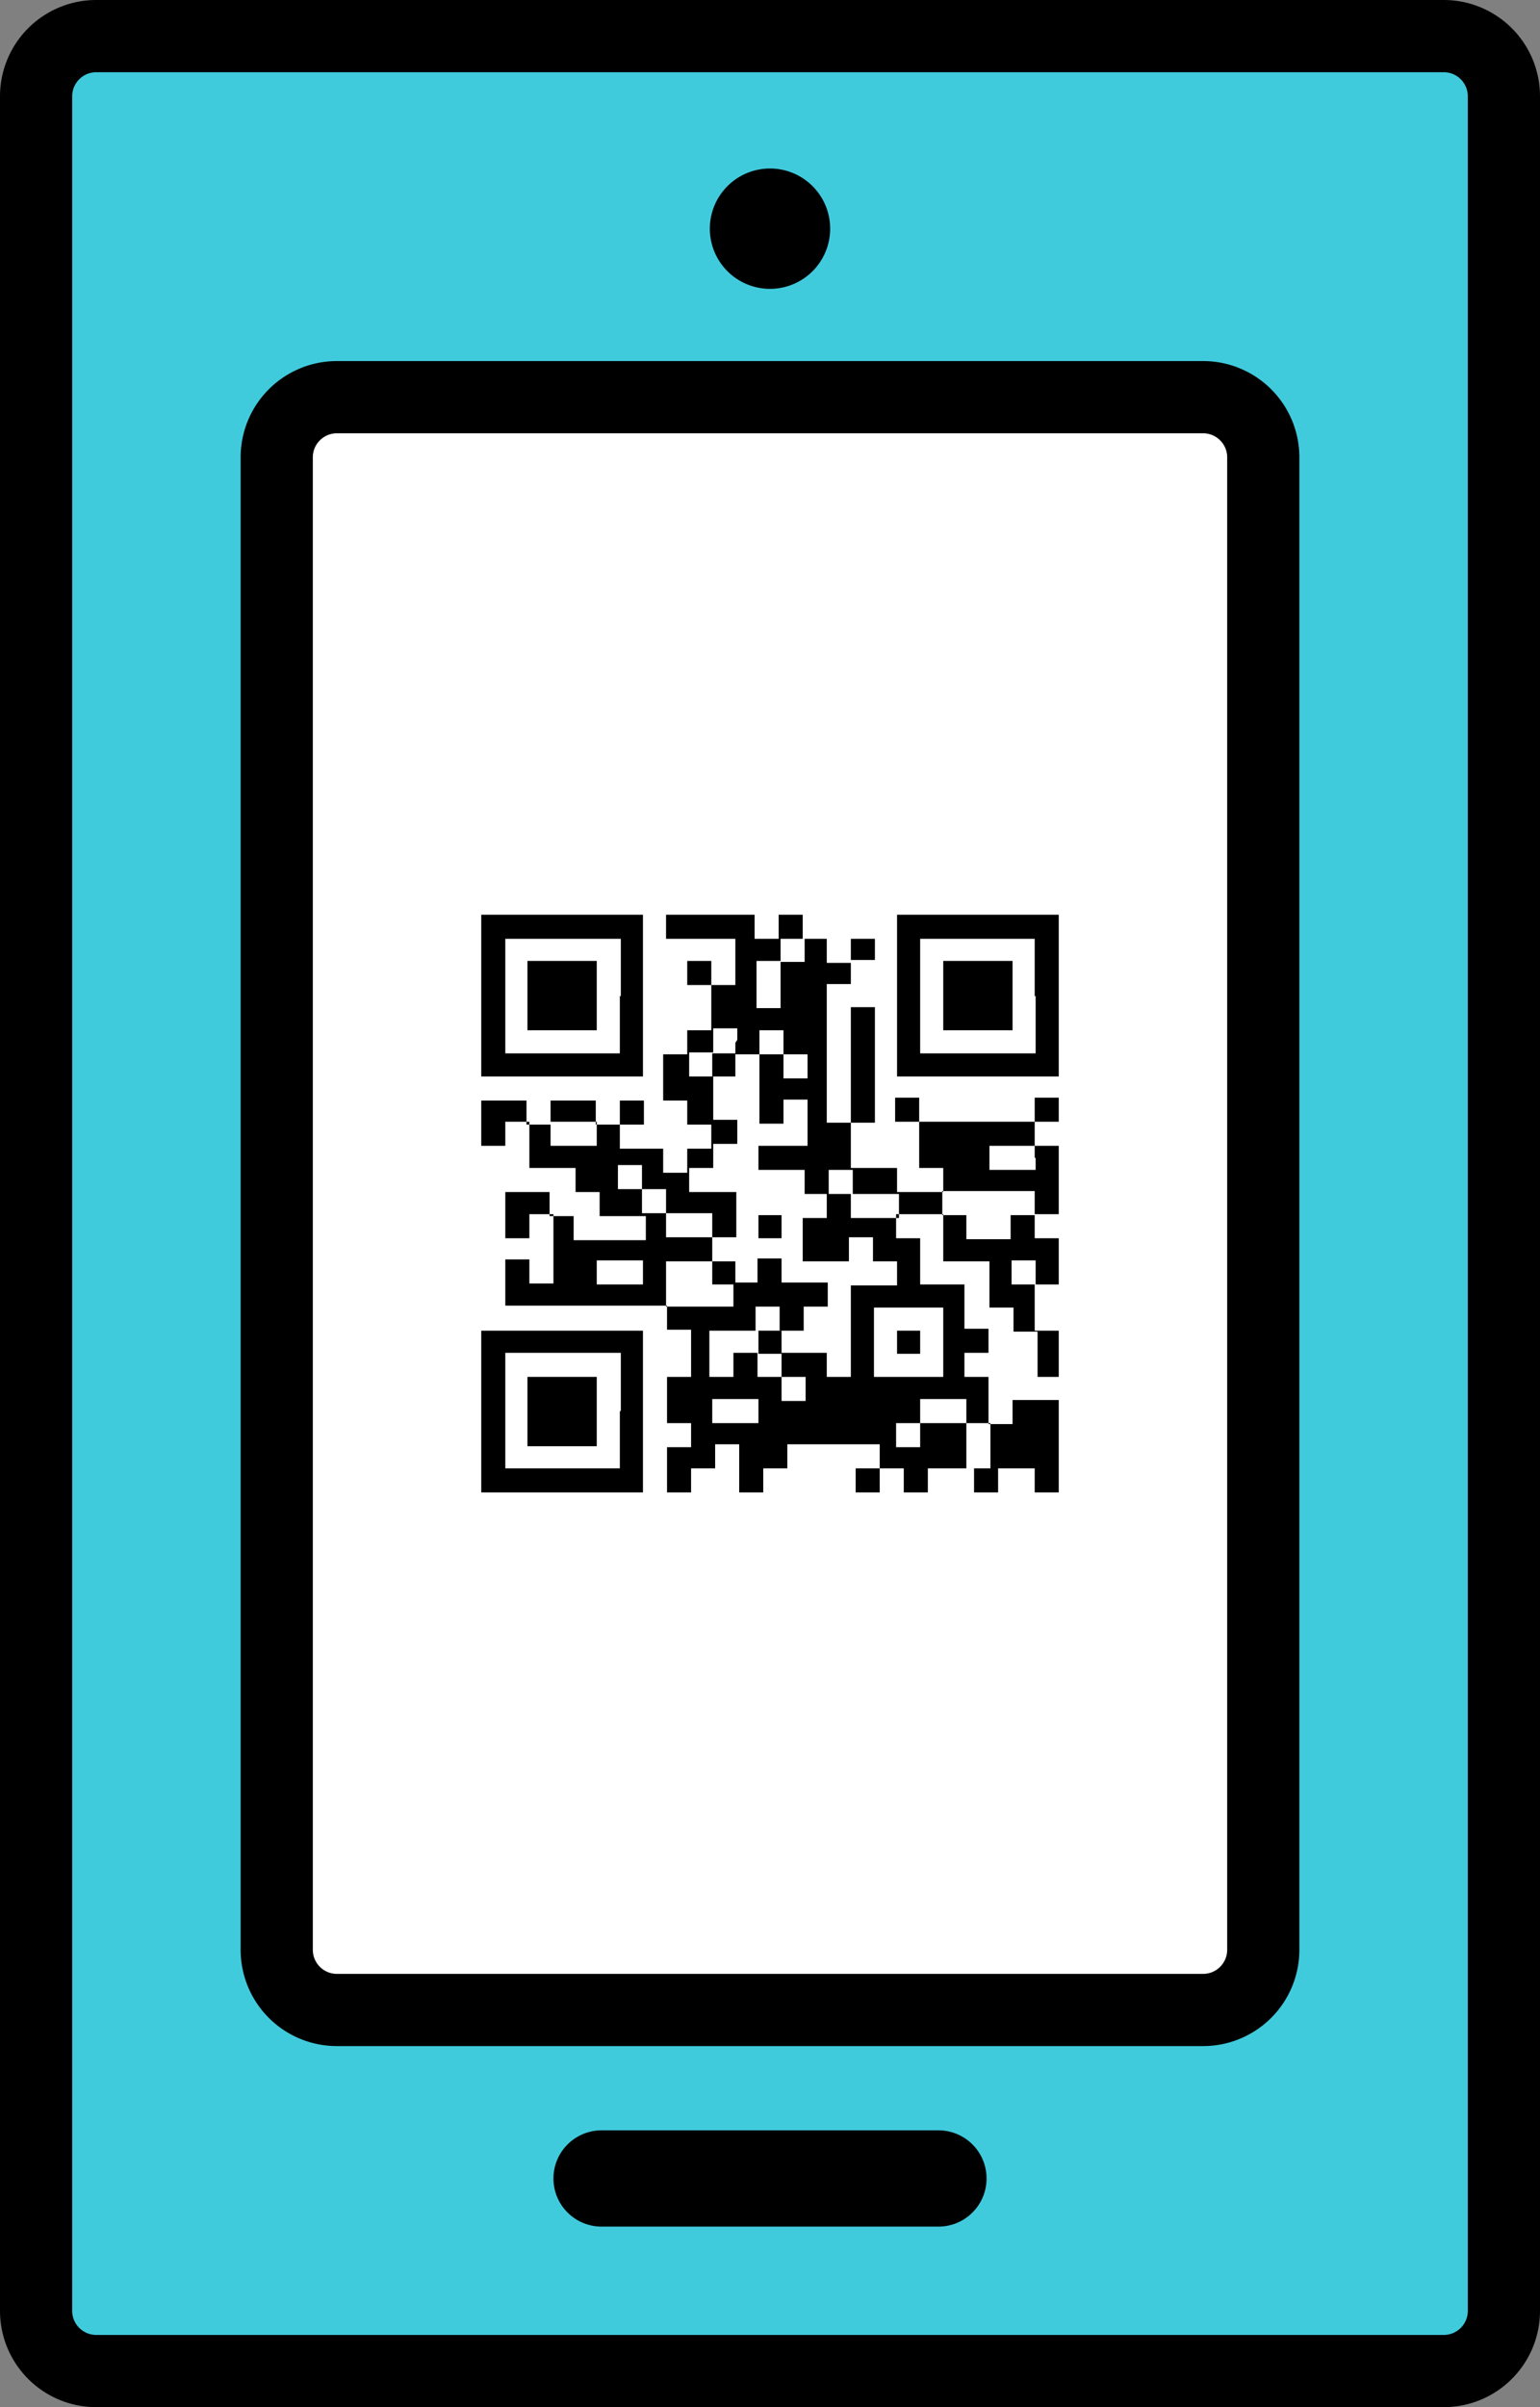 <svg xmlns="http://www.w3.org/2000/svg" xmlns:xlink="http://www.w3.org/1999/xlink" viewBox="0 0 64 100"><rect x="0" y="0" width="64" height="100" fill="#808080" stroke="none"/><defs><style>.cls-1{fill:none;}.cls-2{fill:#40cbdd;}.cls-3,.cls-4{fill:#fff;}.cls-4{stroke:#000;stroke-linecap:round;stroke-linejoin:round;stroke-width:4px;}.cls-5{clip-path:url(#clip-path);}</style><clipPath id="clip-path"><rect class="cls-1" x="20" y="38" width="24" height="24"/></clipPath></defs><title>img_function01</title><g id="レイヤー_2" data-name="レイヤー 2"><g id="design"><rect class="cls-2" x="1.5" y="1.5" width="61" height="97" rx="2.5" ry="2.5"/><path d="M60,3a1,1,0,0,1,1,1V96a1,1,0,0,1-1,1H4a1,1,0,0,1-1-1V4A1,1,0,0,1,4,3H60m0-3H4A4,4,0,0,0,0,4V96a4,4,0,0,0,4,4H60a4,4,0,0,0,4-4V4a4,4,0,0,0-4-4Z"/><rect class="cls-3" x="11.5" y="16.5" width="41" height="67" rx="2.5" ry="2.5"/><path d="M50,18a1,1,0,0,1,1,1V81a1,1,0,0,1-1,1H14a1,1,0,0,1-1-1V19a1,1,0,0,1,1-1H50m0-3H14a4,4,0,0,0-4,4V81a4,4,0,0,0,4,4H50a4,4,0,0,0,4-4V19a4,4,0,0,0-4-4Z"/><circle class="cls-3" cx="32" cy="9.5" r="0.5"/><path d="M32,7a2.5,2.5,0,1,0,2.5,2.5A2.5,2.5,0,0,0,32,7Z"/><line class="cls-4" x1="25" y1="90.5" x2="39" y2="90.5"/><g class="cls-5"><path d="M20,41.36v3.36h6.72V38H20v3.36Zm5.76,0v2.4H21V39h4.8v2.4Z"/><path d="M27.68,38.48V39h2.88v1.92h-1v-1h-1v1h1V42.8h-1v1h-1v1.92h1v1h1v1h-1v1h-1v-1H25.76v-1h1v-1h-1v1h-1v-1H22.88v1h-1v-1H20V47.6h1v-1h1v1.92h1.92v1h1v1h1.92v1H23.84v-1h-1v-1H21v1.92h1v-1h1v2.88h-1v-1H21v1.92h6.72v1h1V57.2h-1v1.92h1v1h-1V62h1V61h1v-1h1V62h1V61h1v-1h3.84v1h-1v1h1V61h1v1h1V61h1.92v1h1V61H43v1h1V58.16H42.08v1h-1V57.2h-1v-1h1v-1h-1V53.36H38.24V51.44h-1v-1H39.2V52.4h1.92v1.92h1v1h1V57.2h1V55.28H43V53.36h1V51.44H43v-1h1V47.6H43v-1h1v-1H43v1h-4.8v-1h-1v1h1v1.92h1v1H37.28v-1H35.36V46.64h1v-4.8h-1v4.8h-1V40.88h1v-1h1V39h-1v1h-1V39h-1V38h-1v1h-1V38H27.68v.48Zm5.76,1v.48h-1v1.92h-1V39.92h1V39h1v.48Zm-2.88,3.84v.48h1v-1h1v1h1v1h-1v-1h-1v2.88h1v-1h1V47.6H31.52v1h1.92v1h1v-1h1v1h1.92v1H35.36v-1h-1v1h-1V52.4h1.92v-1h1v1h1v1H35.36V57.2h-1v-1H32.48v1h1v1h-1v-1h-1v-1h-1v1h-1V55.28h1.92v-1h1v1h1v-1h1v-1H32.48v-1h-1v1h-1v1H27.68V52.4H29.6v-1H27.68v-1h-1v-1h-1v-1h1v1h1v1H29.6v1h1V49.52H28.64v-1h1v-1h1v-1h-1V44.72h-1v-1h1v-1h1v.48ZM24.8,47.12v.48H22.88v-1H24.8v.48Zm18.24,1v.48H41.12v-1H43v.48ZM43,50v.48h-1v1H40.16v-1h-1v-1H43V50ZM26.72,52.88v.48H24.8v-1h1.92v.48Zm16.32,0v.48h-1v-1h1v.48ZM39.2,55.76V57.2H36.32V54.32H39.2v1.44Zm-7.68,2.88v.48H29.6v-1h1.92v.48Zm8.64,0v.48h1V61h-1V59.12H38.24v1h-1v-1h1v-1h1.92v.48Z"/><path d="M37.28,41.36v3.36H44V38H37.28v3.36Zm5.76,0v2.4h-4.8V39H43v2.4Z"/><path d="M20,58.64V62h6.72V55.28H20v3.36Zm5.76,0V61H21v-4.8h4.8v2.4Z"/><polygon points="21.92 41.36 21.92 42.8 23.36 42.8 24.8 42.8 24.8 41.36 24.8 39.92 23.36 39.92 21.92 39.92 21.92 41.36 21.92 41.36"/><polygon points="29.6 44.24 29.6 44.72 30.08 44.72 30.56 44.72 30.56 44.24 30.56 43.76 30.08 43.76 29.6 43.76 29.6 44.24 29.6 44.24"/><polygon points="31.52 50.96 31.52 51.44 32 51.44 32.48 51.44 32.48 50.96 32.48 50.48 32 50.48 31.52 50.48 31.52 50.96 31.52 50.96"/><polygon points="29.6 52.88 29.6 53.36 30.08 53.36 30.56 53.36 30.56 52.88 30.56 52.4 30.08 52.4 29.6 52.4 29.6 52.88 29.6 52.88"/><polygon points="31.52 55.76 31.52 56.24 32 56.24 32.48 56.24 32.48 55.76 32.48 55.28 32 55.28 31.52 55.28 31.52 55.76 31.52 55.76"/><polygon points="37.28 55.76 37.28 56.24 37.76 56.24 38.24 56.24 38.24 55.76 38.24 55.28 37.76 55.28 37.28 55.28 37.28 55.76 37.28 55.76"/><polygon points="39.2 41.36 39.2 42.8 40.64 42.8 42.08 42.8 42.08 41.36 42.08 39.92 40.64 39.92 39.2 39.92 39.2 41.36 39.2 41.36"/><polygon points="21.92 58.64 21.92 60.08 23.36 60.08 24.8 60.08 24.8 58.64 24.8 57.2 23.36 57.2 21.92 57.2 21.92 58.64 21.92 58.64"/></g></g></g></svg>
